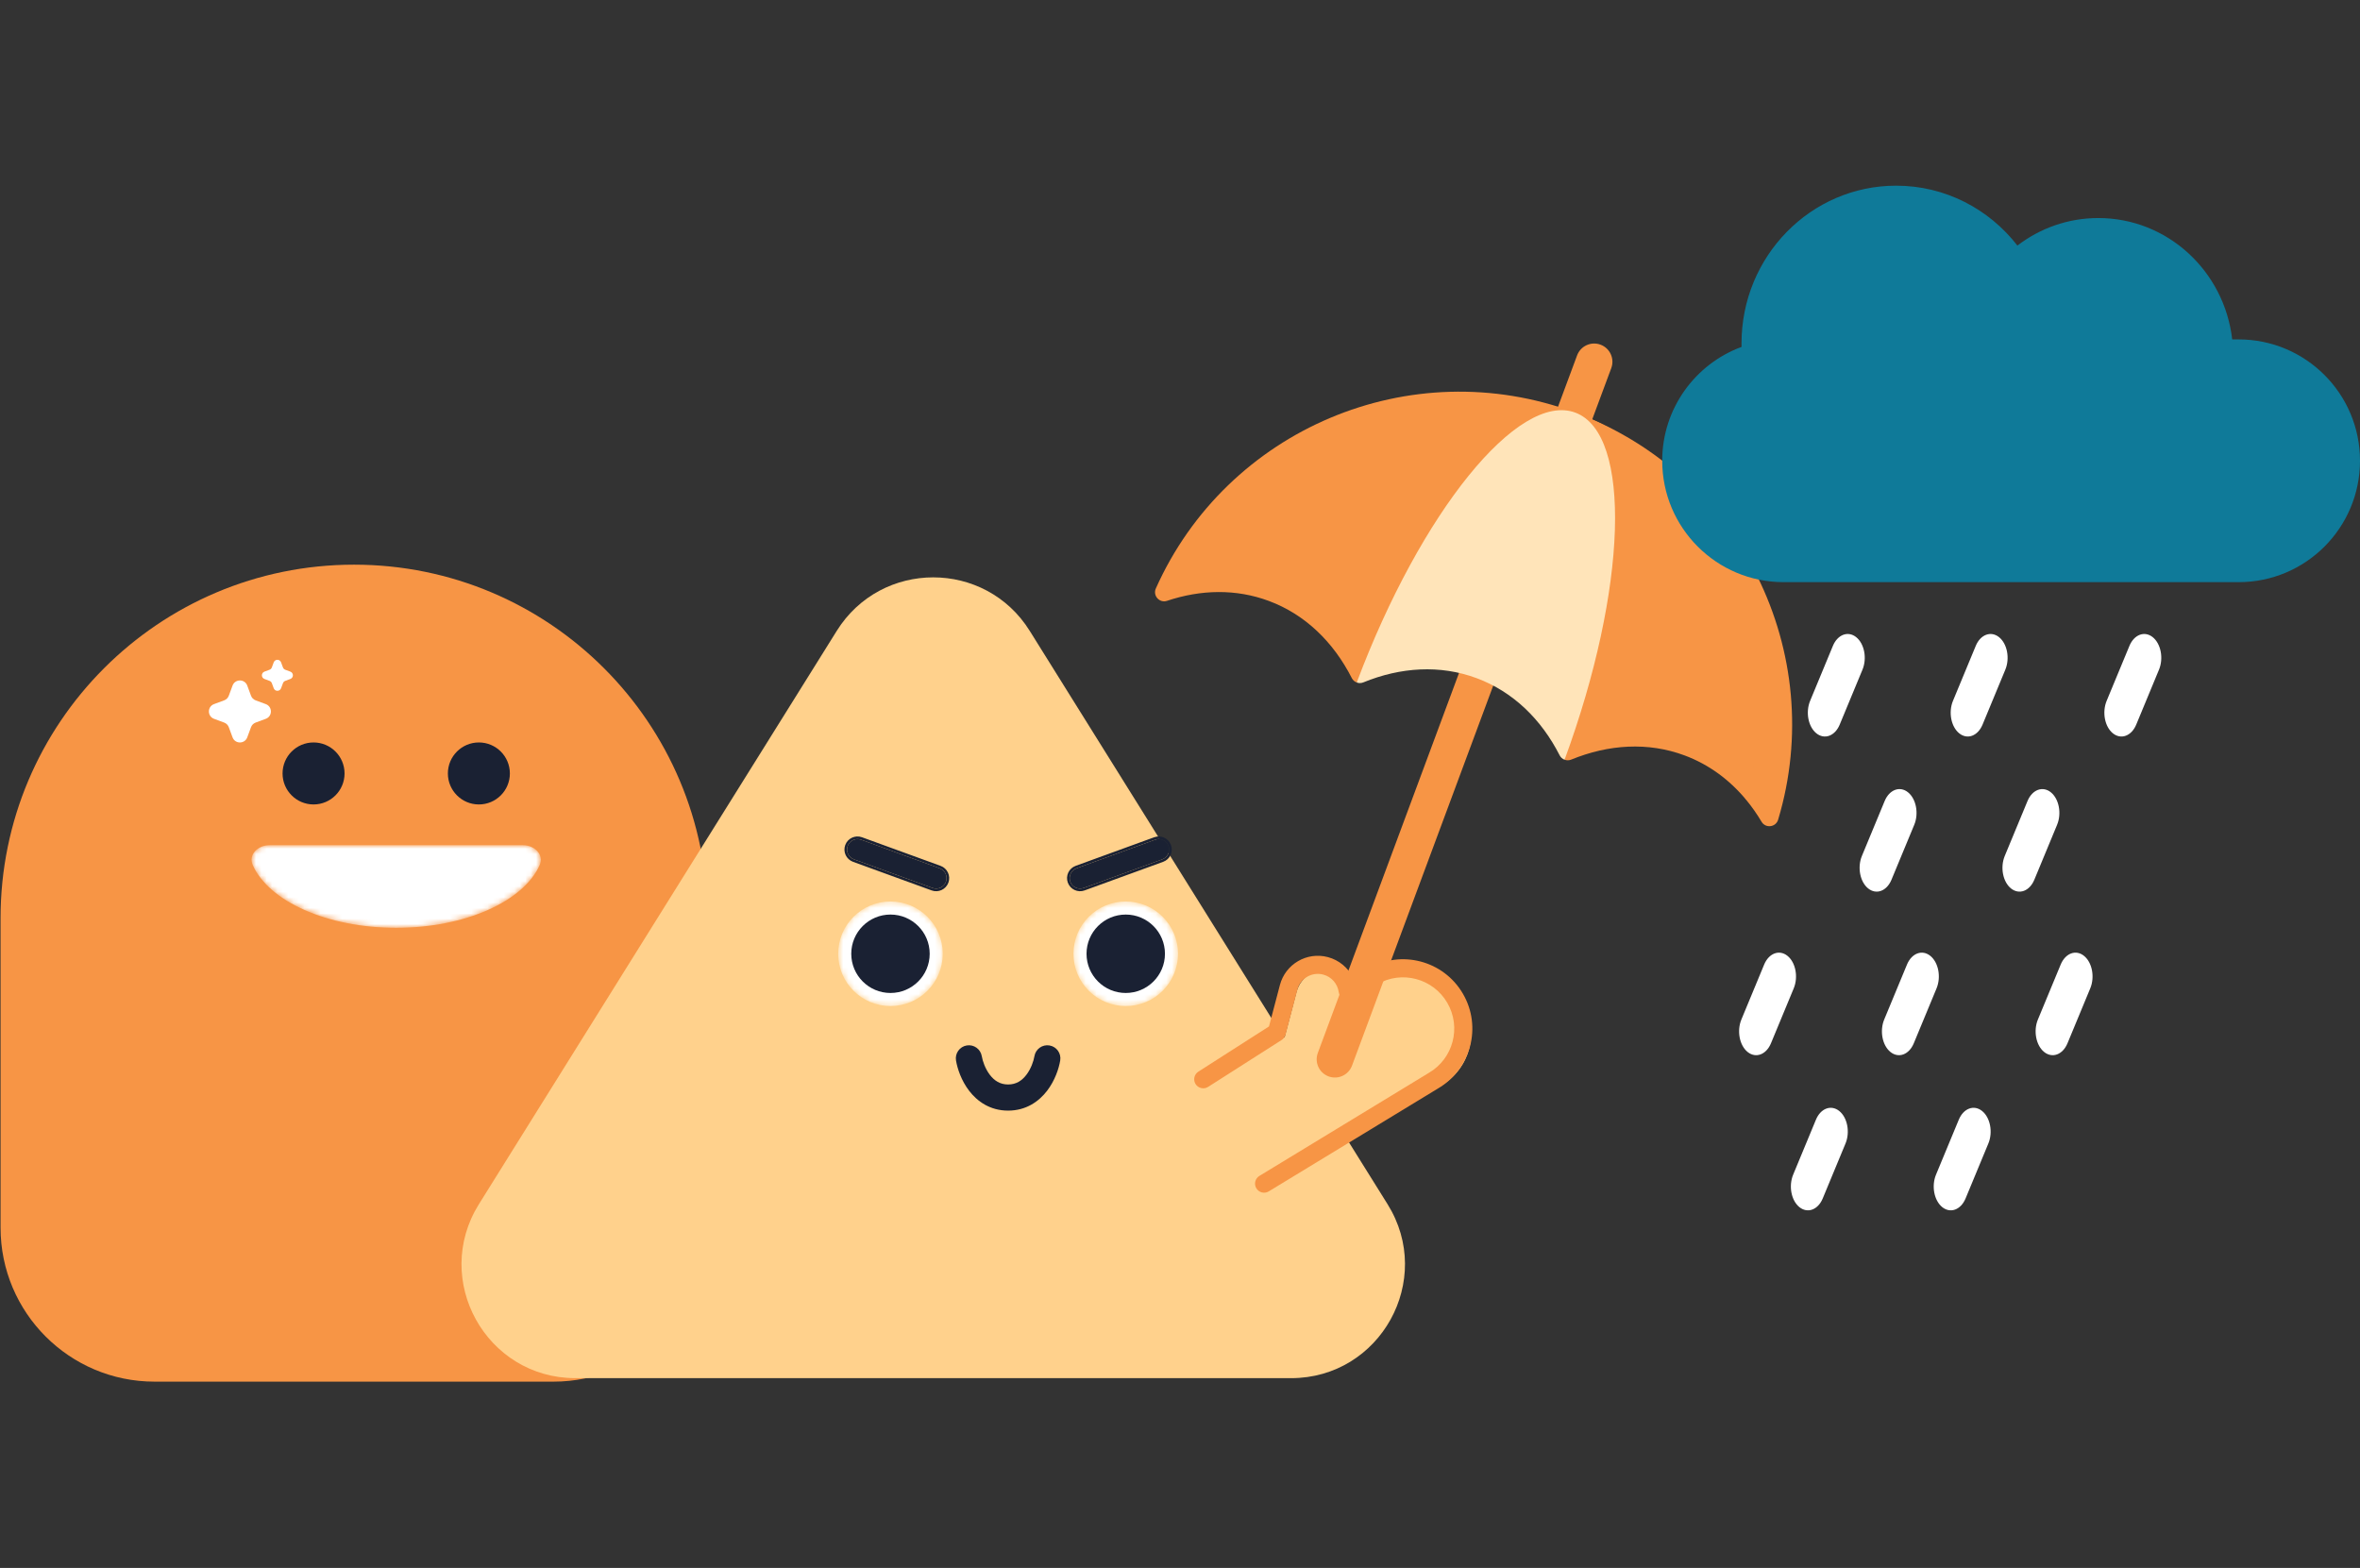 <svg width="438" height="291" viewBox="0 0 438 291" fill="none" xmlns="http://www.w3.org/2000/svg">
<rect x="0" y="0" width="438" height="291" fill="#333333" stroke="none"/>
<path fill-rule="evenodd" clip-rule="evenodd" d="M0.106 170.892C0.105 170.728 0.104 170.565 0.104 170.402C0.104 134.169 29.476 104.797 65.708 104.797C101.941 104.797 131.312 134.169 131.312 170.402C131.312 170.565 131.312 170.728 131.311 170.892H131.312V227.847C131.312 243.627 118.52 256.42 102.739 256.42H28.678C12.897 256.42 0.104 243.627 0.104 227.847V170.892H0.106Z" fill="#F79545"/>
<circle cx="5.753" cy="5.753" r="5.753" transform="matrix(-1 0 0 1 94.629 137.793)" fill="#1A2133"/>
<ellipse cx="5.753" cy="5.753" rx="5.753" ry="5.753" transform="matrix(-1 0 0 1 63.947 137.793)" fill="#1A2133"/>
<mask id="mask0_17433_2712" style="mask-type:alpha" maskUnits="userSpaceOnUse" x="46" y="156" width="55" height="17">
<path fill-rule="evenodd" clip-rule="evenodd" d="M97.047 156.856C99.207 156.856 101.011 158.61 100.167 160.531C97.223 167.229 86.415 172.196 73.533 172.196C60.652 172.196 49.844 167.229 46.9 160.531C46.056 158.61 47.86 156.856 50.02 156.856H97.047Z" fill="white"/>
</mask>
<g mask="url(#mask0_17433_2712)">
<path fill-rule="evenodd" clip-rule="evenodd" d="M97.047 156.856C99.207 156.856 101.011 158.61 100.167 160.531C97.223 167.229 86.415 172.196 73.533 172.196C60.652 172.196 49.844 167.229 46.9 160.531C46.056 158.61 47.86 156.856 50.02 156.856H97.047Z" fill="white"/>
</g>
<path d="M45.89 127.239C45.421 125.971 43.629 125.971 43.16 127.239L42.464 129.12C42.316 129.518 42.002 129.832 41.603 129.98L39.723 130.676C38.455 131.145 38.455 132.937 39.723 133.406L41.603 134.102C42.002 134.25 42.316 134.564 42.464 134.962L43.16 136.843C43.629 138.11 45.421 138.11 45.89 136.843L46.586 134.962C46.733 134.564 47.047 134.25 47.446 134.102L49.327 133.406C50.594 132.937 50.594 131.145 49.327 130.676L47.446 129.98C47.047 129.832 46.733 129.518 46.586 129.12L45.89 127.239Z" fill="white"/>
<path d="M52.166 122.928C51.931 122.295 51.035 122.295 50.8 122.928L50.453 123.869C50.379 124.068 50.222 124.225 50.022 124.299L49.082 124.647C48.448 124.881 48.448 125.778 49.082 126.012L50.022 126.36C50.222 126.434 50.379 126.591 50.453 126.79L50.8 127.73C51.035 128.364 51.931 128.364 52.166 127.73L52.514 126.79C52.587 126.591 52.745 126.434 52.944 126.36L53.884 126.012C54.518 125.778 54.518 124.881 53.884 124.647L52.944 124.299C52.745 124.225 52.587 124.068 52.514 123.869L52.166 122.928Z" fill="white"/>
<path d="M155.294 117.086C163.56 103.842 182.845 103.842 191.112 117.086L257.521 223.485C266.298 237.546 256.188 255.774 239.613 255.774H106.793C90.218 255.774 80.108 237.546 88.884 223.485L155.294 117.086Z" fill="#FFD18C"/>
<g clip-path="url(#clip0_17433_2712)">
<path fill-rule="evenodd" clip-rule="evenodd" d="M157.325 157.002C157.691 155.995 158.805 155.476 159.812 155.842L174.401 161.152C175.408 161.519 175.927 162.633 175.561 163.64C175.194 164.647 174.08 165.166 173.073 164.8L158.484 159.49C157.477 159.123 156.958 158.009 157.325 157.002Z" fill="#1A2133"/>
<path fill-rule="evenodd" clip-rule="evenodd" d="M156.87 156.837C157.328 155.578 158.72 154.929 159.979 155.387L174.568 160.697C175.826 161.155 176.476 162.547 176.017 163.806C175.559 165.065 174.167 165.714 172.908 165.256L158.319 159.946C157.06 159.488 156.411 158.096 156.87 156.837ZM159.813 155.843C158.806 155.476 157.692 155.995 157.325 157.003C156.959 158.01 157.478 159.123 158.485 159.49L173.074 164.8C174.081 165.166 175.195 164.647 175.561 163.64C175.928 162.633 175.409 161.519 174.402 161.153L159.813 155.843Z" fill="#1A2133"/>
<path fill-rule="evenodd" clip-rule="evenodd" d="M216.871 157.002C216.504 155.995 215.391 155.476 214.383 155.842L199.795 161.152C198.787 161.519 198.268 162.633 198.635 163.64C199.001 164.647 200.115 165.166 201.122 164.8L215.711 159.49C216.718 159.123 217.237 158.009 216.871 157.002Z" fill="#1A2133"/>
<path fill-rule="evenodd" clip-rule="evenodd" d="M217.328 156.837C216.87 155.578 215.477 154.929 214.219 155.387L199.63 160.697C198.371 161.155 197.722 162.547 198.18 163.806C198.638 165.065 200.03 165.714 201.289 165.256L215.878 159.946C217.137 159.488 217.786 158.096 217.328 156.837ZM214.384 155.843C215.392 155.476 216.505 155.995 216.872 157.003C217.238 158.01 216.719 159.123 215.712 159.49L201.123 164.8C200.116 165.166 199.002 164.647 198.636 163.64C198.269 162.633 198.789 161.519 199.796 161.153L214.384 155.843Z" fill="#1A2133"/>
<mask id="mask1_17433_2712" style="mask-type:alpha" maskUnits="userSpaceOnUse" x="155" y="167" width="20" height="20">
<path d="M174.969 177.011C174.969 182.37 170.625 186.714 165.266 186.714C159.907 186.714 155.562 182.37 155.562 177.011C155.562 171.652 159.907 167.308 165.266 167.308C170.625 167.308 174.969 171.652 174.969 177.011Z" fill="white"/>
</mask>
<g mask="url(#mask1_17433_2712)">
<path d="M174.969 177.011C174.969 182.37 170.625 186.714 165.266 186.714C159.907 186.714 155.562 182.37 155.562 177.011C155.562 171.652 159.907 167.308 165.266 167.308C170.625 167.308 174.969 171.652 174.969 177.011Z" fill="white"/>
<path d="M172.543 177.011C172.543 181.03 169.285 184.288 165.266 184.288C161.246 184.288 157.988 181.03 157.988 177.011C157.988 172.992 161.246 169.733 165.266 169.733C169.285 169.733 172.543 172.992 172.543 177.011Z" fill="#1A2133"/>
</g>
<mask id="mask2_17433_2712" style="mask-type:alpha" maskUnits="userSpaceOnUse" x="199" y="167" width="20" height="20">
<path d="M218.633 177.011C218.633 182.37 214.289 186.714 208.93 186.714C203.571 186.714 199.227 182.37 199.227 177.011C199.227 171.652 203.571 167.308 208.93 167.308C214.289 167.308 218.633 171.652 218.633 177.011Z" fill="white"/>
</mask>
<g mask="url(#mask2_17433_2712)">
<path d="M218.633 177.011C218.633 182.37 214.289 186.714 208.93 186.714C203.571 186.714 199.227 182.37 199.227 177.011C199.227 171.652 203.571 167.308 208.93 167.308C214.289 167.308 218.633 171.652 218.633 177.011Z" fill="white"/>
<path d="M216.207 177.011C216.207 181.03 212.949 184.288 208.93 184.288C204.911 184.288 201.652 181.03 201.652 177.011C201.652 172.992 204.911 169.734 208.93 169.734C212.949 169.734 216.207 172.992 216.207 177.011Z" fill="#1A2133"/>
</g>
<path fill-rule="evenodd" clip-rule="evenodd" d="M183.717 199.49C182.844 198.352 182.365 196.926 182.213 196.019C181.993 194.698 180.743 193.805 179.422 194.025C178.1 194.245 177.208 195.495 177.428 196.817C177.681 198.335 178.414 200.548 179.867 202.442C181.365 204.397 183.737 206.121 187.098 206.121C190.459 206.121 192.831 204.397 194.33 202.442C195.782 200.548 196.515 198.335 196.768 196.817C196.989 195.495 196.096 194.245 194.774 194.025C193.453 193.805 192.203 194.698 191.983 196.019C191.831 196.926 191.352 198.352 190.479 199.49C189.654 200.567 188.589 201.27 187.098 201.27C185.608 201.27 184.543 200.567 183.717 199.49Z" fill="#1A2133"/>
</g>
<path fill-rule="evenodd" clip-rule="evenodd" d="M247.46 180.126C244.472 179.339 241.411 181.123 240.623 184.112L238.42 192.478L223.671 201.078L234.945 220.416L267.483 201.445C272.823 198.332 274.628 191.479 271.514 186.139C268.401 180.799 261.548 178.994 256.208 182.107L251.584 184.803C251.295 182.62 249.722 180.722 247.46 180.126Z" fill="#FFD18C"/>
<path fill-rule="evenodd" clip-rule="evenodd" d="M240.79 183.663C241.341 181.571 243.484 180.322 245.576 180.873C247.156 181.289 248.259 182.615 248.463 184.146C248.537 184.703 248.884 185.186 249.389 185.433C249.893 185.68 250.487 185.658 250.972 185.375L255.593 182.681C260.132 180.035 265.957 181.569 268.604 186.108C271.25 190.647 269.716 196.472 265.177 199.119L233.734 218.239C232.952 218.715 232.695 219.729 233.156 220.519V220.519C233.629 221.33 234.676 221.596 235.478 221.108L266.868 202.019C273.009 198.439 275.085 190.558 271.504 184.417C267.924 178.276 260.043 176.2 253.902 179.781L251.091 181.42C250.189 179.61 248.542 178.182 246.431 177.626C242.546 176.603 238.566 178.923 237.543 182.808L235.517 190.5L222.408 198.889C221.65 199.374 221.41 200.371 221.863 201.149V201.149C222.343 201.972 223.412 202.231 224.216 201.719L237.809 193.05C238.193 192.826 238.473 192.458 238.587 192.027L240.79 183.663Z" fill="#F79545"/>
<path d="M297.048 63.968C295.295 63.316 293.347 64.209 292.696 65.962L286.8 81.827L293.146 84.185L299.042 68.32C299.693 66.567 298.8 64.619 297.048 63.968Z" fill="#F79545"/>
<path d="M246.573 199.769C244.821 199.117 243.928 197.169 244.579 195.417L271.965 121.718C272.616 119.966 274.564 119.074 276.317 119.725V119.725C278.069 120.376 278.961 122.324 278.31 124.076L250.924 197.775C250.273 199.527 248.325 200.42 246.573 199.769V199.769Z" fill="#F79545"/>
<path d="M214.517 109.211C213.918 110.552 215.196 111.977 216.588 111.511C222.879 109.404 229.396 109.264 235.473 111.522C242.245 114.039 247.486 119.168 250.888 125.856C251.086 126.244 251.418 126.525 251.802 126.666L292.366 76.573C261.674 65.168 227.683 79.733 214.517 109.211Z" fill="#F79545"/>
<path d="M292.364 76.573L324.07 148.434C325.118 149.7 326.076 151.065 326.939 152.517C327.689 153.78 329.588 153.534 330.01 152.128C339.288 121.204 323.056 87.978 292.364 76.573Z" fill="#F79545"/>
<path d="M292.364 76.572L290.374 140.999C290.757 141.142 291.191 141.146 291.595 140.981C298.538 138.138 305.857 137.676 312.629 140.192C317.159 141.876 321.003 144.728 324.071 148.433C332.771 118.001 319.295 86.579 292.364 76.572Z" fill="#F79545"/>
<path d="M292.363 76.576C281.778 72.642 263.679 95.032 251.799 126.669C252.18 126.81 252.613 126.814 253.015 126.649C259.958 123.806 267.276 123.344 274.049 125.861C280.822 128.378 286.063 133.506 289.465 140.194C289.662 140.581 289.992 140.86 290.373 141.003C302.035 109.284 302.949 80.509 292.363 76.576Z" fill="#FFE4B9"/>
<path fill-rule="evenodd" clip-rule="evenodd" d="M374.418 45.577C378.601 42.368 383.801 40.467 389.436 40.467C402.258 40.467 412.826 50.308 414.283 62.992H415.475C427.916 62.992 438 73.077 438 85.517C438 97.957 427.916 108.042 415.475 108.042H331.021C318.581 108.042 308.496 97.957 308.496 85.517C308.496 75.82 314.624 67.553 323.219 64.38C323.215 64.168 323.212 63.956 323.212 63.743C323.212 47.571 336.061 34.46 351.909 34.46C361.033 34.46 369.162 38.804 374.418 45.577Z" fill="#0F7A99"/>
<path d="M340.173 119.871C341.048 117.759 342.987 117.036 344.502 118.255C346.018 119.474 346.537 122.174 345.662 124.286L341.437 134.482C340.562 136.593 338.624 137.317 337.108 136.098C335.592 134.878 335.073 132.178 335.948 130.067L340.173 119.871Z" fill="white"/>
<path d="M349.783 148.659C350.658 146.547 352.596 145.824 354.112 147.043V147.043C355.627 148.262 356.147 150.962 355.272 153.074L351.046 163.27C350.171 165.381 348.233 166.105 346.717 164.886V164.886C345.202 163.666 344.682 160.966 345.557 158.855L349.783 148.659Z" fill="white"/>
<path d="M395.207 119.871C396.082 117.759 398.02 117.036 399.535 118.255V118.255C401.051 119.474 401.571 122.174 400.695 124.286L396.47 134.482C395.595 136.593 393.657 137.317 392.141 136.098V136.098C390.625 134.878 390.106 132.178 390.981 130.067L395.207 119.871Z" fill="white"/>
<path d="M366.685 119.871C367.56 117.759 369.498 117.036 371.014 118.255V118.255C372.53 119.474 373.049 122.174 372.174 124.286L367.949 134.482C367.073 136.593 365.135 137.317 363.62 136.098V136.098C362.104 134.878 361.585 132.178 362.46 130.067L366.685 119.871Z" fill="white"/>
<path d="M376.294 148.659C377.169 146.547 379.108 145.824 380.623 147.043V147.043C382.139 148.262 382.658 150.962 381.783 153.074L377.558 163.27C376.683 165.381 374.745 166.105 373.229 164.886V164.886C371.713 163.666 371.194 160.966 372.069 158.855L376.294 148.659Z" fill="white"/>
<path d="M327.415 179.014C328.291 176.902 330.229 176.179 331.744 177.398V177.398C333.26 178.617 333.779 181.317 332.904 183.429L328.679 193.625C327.804 195.736 325.866 196.46 324.35 195.241V195.241C322.834 194.021 322.315 191.321 323.19 189.21L327.415 179.014Z" fill="white"/>
<path d="M337.025 207.807C337.9 205.695 339.838 204.972 341.354 206.191V206.191C342.87 207.41 343.389 210.11 342.514 212.222L338.288 222.418C337.413 224.529 335.475 225.253 333.959 224.034V224.034C332.444 222.814 331.924 220.114 332.8 218.003L337.025 207.807Z" fill="white"/>
<path d="M382.449 179.014C383.324 176.902 385.262 176.179 386.778 177.398V177.398C388.293 178.617 388.813 181.317 387.938 183.429L383.712 193.625C382.837 195.736 380.899 196.46 379.383 195.241V195.241C377.868 194.021 377.348 191.321 378.223 189.21L382.449 179.014Z" fill="white"/>
<path d="M353.923 179.014C354.798 176.902 356.737 176.179 358.252 177.398V177.398C359.768 178.617 360.287 181.317 359.412 183.429L355.187 193.625C354.312 195.736 352.374 196.46 350.858 195.241V195.241C349.342 194.021 348.823 191.321 349.698 189.21L353.923 179.014Z" fill="white"/>
<path d="M363.537 207.807C364.412 205.695 366.35 204.972 367.866 206.191V206.191C369.381 207.41 369.901 210.11 369.025 212.222L364.8 222.418C363.925 224.529 361.987 225.253 360.471 224.034V224.034C358.955 222.814 358.436 220.114 359.311 218.003L363.537 207.807Z" fill="white"/>
<defs>
<clipPath id="clip0_17433_2712">
<rect width="111.587" height="111.587" fill="white" transform="translate(131.305 106.663)"/>
</clipPath>
</defs>
</svg>
